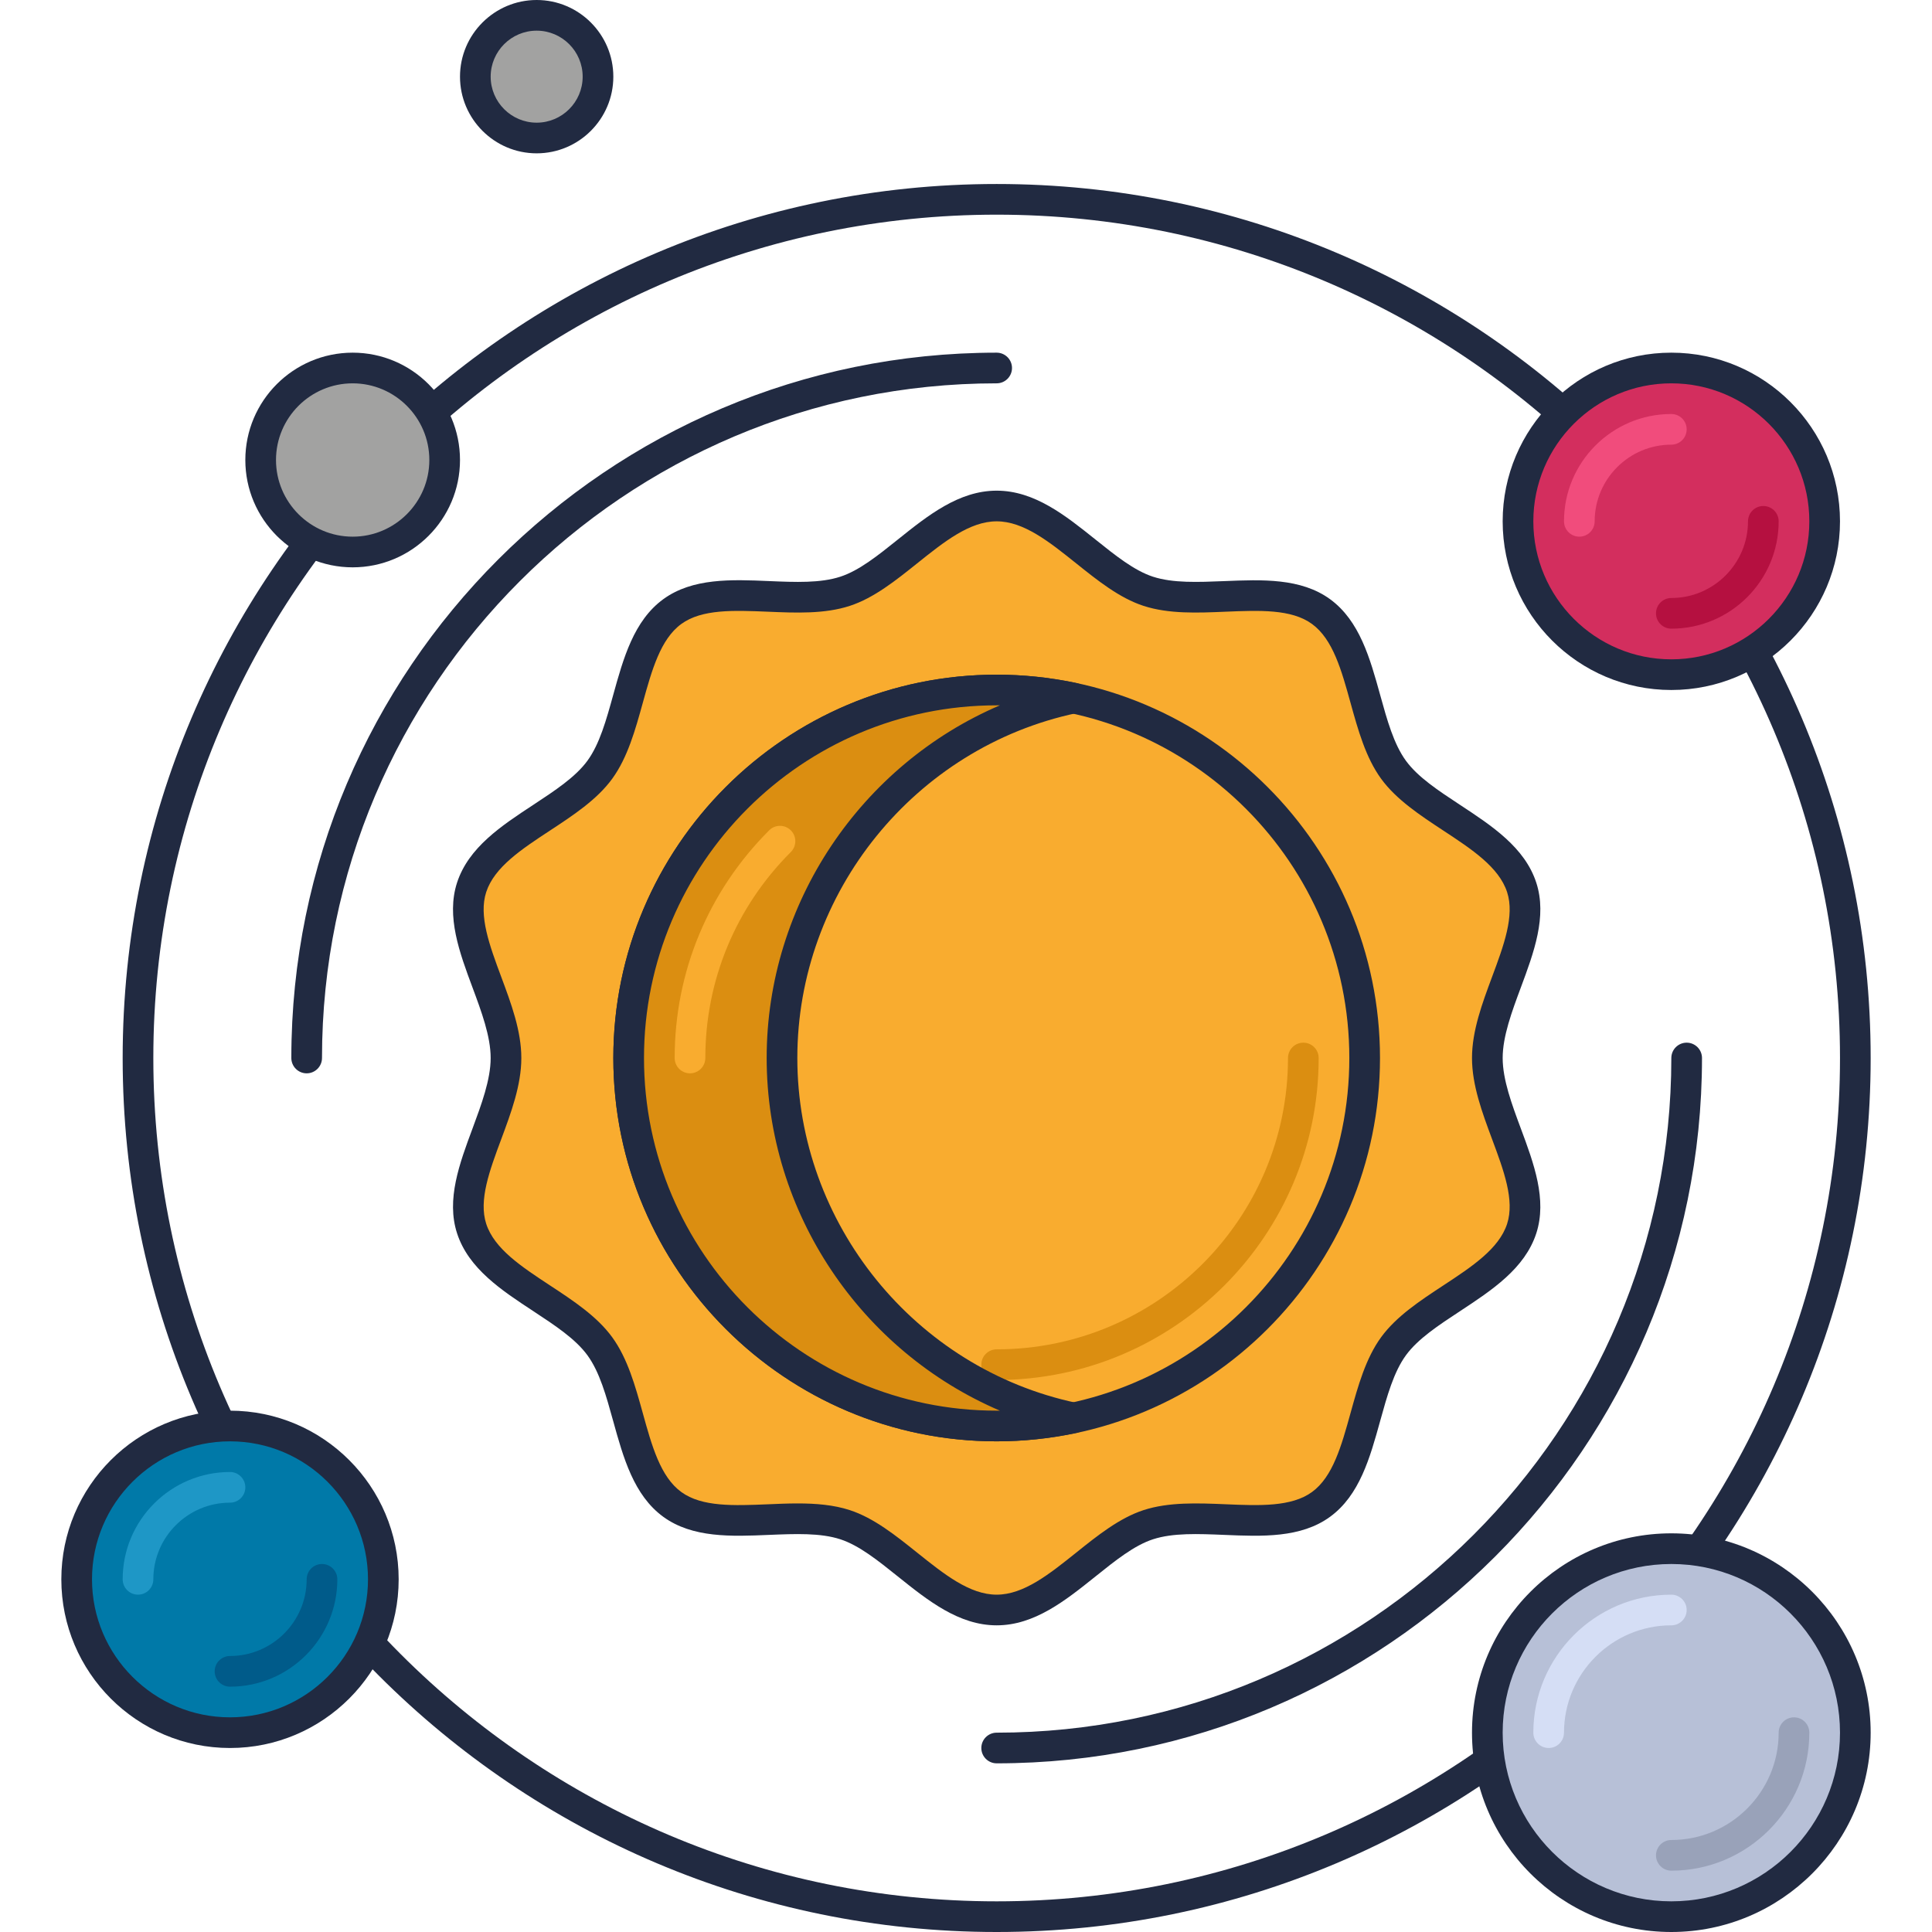 <svg height="504pt" viewBox="-16 0 504 504" width="504pt" xmlns="http://www.w3.org/2000/svg"><g fill="#212a41"><path d="m244 504c-125.719 0-228-102.281-228-228s102.281-228 228-228 228 102.281 228 228-102.281 228-228 228zm0-448c-121.312 0-220 98.688-220 220s98.688 220 220 220 220-98.688 220-220-98.688-220-220-220zm0 0"/><path d="m64 280c-2.207 0-4-1.793-4-4 0-101.457 82.543-184 184-184 2.207 0 4 1.793 4 4s-1.793 4-4 4c-97.047 0-176 78.953-176 176 0 2.207-1.793 4-4 4zm0 0"/><path d="m244 460c-2.207 0-4-1.793-4-4s1.793-4 4-4c97.047 0 176-78.953 176-176 0-2.207 1.793-4 4-4s4 1.793 4 4c0 101.457-82.543 184-184 184zm0 0"/></g><path d="m460 136c0 22.09-17.91 40-40 40s-40-17.91-40-40 17.91-40 40-40 40 17.91 40 40zm0 0" fill="#d32e5e"/><path d="m420 180c-24.266 0-44-19.734-44-44s19.734-44 44-44 44 19.734 44 44-19.734 44-44 44zm0-80c-19.848 0-36 16.152-36 36s16.152 36 36 36 36-16.152 36-36-16.152-36-36-36zm0 0" fill="#212a41"/><path d="m396 140c-2.207 0-4-1.793-4-4 0-15.441 12.559-28 28-28 2.207 0 4 1.793 4 4s-1.793 4-4 4c-11.023 0-20 8.977-20 20 0 2.207-1.793 4-4 4zm0 0" fill="#f14c7c"/><path d="m420 164c-2.207 0-4-1.793-4-4s1.793-4 4-4c11.023 0 20-8.977 20-20 0-2.207 1.793-4 4-4s4 1.793 4 4c0 15.441-12.559 28-28 28zm0 0" fill="#b51040"/><path d="m84 412c0 22.09-17.91 40-40 40s-40-17.91-40-40 17.91-40 40-40 40 17.91 40 40zm0 0" fill="#0079a8"/><path d="m44 456c-24.266 0-44-19.734-44-44s19.734-44 44-44 44 19.734 44 44-19.734 44-44 44zm0-80c-19.848 0-36 16.152-36 36s16.152 36 36 36 36-16.152 36-36-16.152-36-36-36zm0 0" fill="#212a41"/><path d="m20 416c-2.207 0-4-1.793-4-4 0-15.441 12.559-28 28-28 2.207 0 4 1.793 4 4s-1.793 4-4 4c-11.023 0-20 8.977-20 20 0 2.207-1.793 4-4 4zm0 0" fill="#1e97c6"/><path d="m44 440c-2.207 0-4-1.793-4-4s1.793-4 4-4c11.023 0 20-8.977 20-20 0-2.207 1.793-4 4-4s4 1.793 4 4c0 15.441-12.559 28-28 28zm0 0" fill="#005b8a"/><path d="m468 452c0 26.508-21.492 48-48 48s-48-21.492-48-48 21.492-48 48-48 48 21.492 48 48zm0 0" fill="#b7c0d7"/><path d="m420 504c-28.672 0-52-23.328-52-52s23.328-52 52-52 52 23.328 52 52-23.328 52-52 52zm0-96c-24.266 0-44 19.734-44 44s19.734 44 44 44 44-19.734 44-44-19.734-44-44-44zm0 0" fill="#212a41"/><path d="m388 456c-2.207 0-4-1.793-4-4 0-19.848 16.152-36 36-36 2.207 0 4 1.793 4 4s-1.793 4-4 4c-15.441 0-28 12.559-28 28 0 2.207-1.793 4-4 4zm0 0" fill="#d5def5"/><path d="m420 488c-2.207 0-4-1.793-4-4s1.793-4 4-4c15.441 0 28-12.559 28-28 0-2.207 1.793-4 4-4s4 1.793 4 4c0 19.848-16.152 36-36 36zm0 0" fill="#99a2b9"/><path d="m244 132c14.664 0 26.312 17.938 39.551 22.246 13.707 4.465 33.648-3.023 45.074 5.297 11.527 8.402 10.512 29.738 18.902 41.266 8.32 11.414 28.977 16.984 33.441 30.695 4.305 13.23-8.969 29.832-8.969 44.496s13.273 31.266 8.961 44.504c-4.465 13.703-25.121 19.273-33.441 30.695-8.398 11.527-7.383 32.863-18.91 41.266-11.418 8.32-31.363.832-45.066 5.297-13.238 4.301-24.887 22.238-39.543 22.238-14.664 0-26.312-17.938-39.551-22.246-13.707-4.465-33.648 3.023-45.074-5.297-11.527-8.402-10.512-29.738-18.902-41.266-8.32-11.414-28.977-16.984-33.441-30.695-4.305-13.23 8.969-29.84 8.969-44.496 0-14.664-13.273-31.266-8.961-44.504 4.465-13.703 25.121-19.273 33.441-30.695 8.398-11.527 7.383-32.863 18.91-41.266 11.418-8.32 31.363-.832 45.066-5.297 13.238-4.301 24.887-22.238 39.543-22.238" fill="#f9ac2f"/><path d="m244 424c-9.863 0-17.953-6.48-25.77-12.742-5.199-4.168-10.117-8.113-15.016-9.707-5.215-1.695-11.711-1.43-18.598-1.145-9.801.418-19.961.832-27.586-4.719-7.703-5.617-10.43-15.449-13.062-24.961-1.824-6.59-3.543-12.824-6.723-17.176-3.117-4.277-8.461-7.789-14.117-11.512-8.305-5.453-16.898-11.094-19.891-20.297-2.871-8.812.641-18.238 4.035-27.359 2.32-6.262 4.727-12.734 4.727-18.383 0-5.656-2.406-12.129-4.734-18.383-3.395-9.121-6.898-18.547-4.035-27.359 3-9.203 11.586-14.844 19.898-20.305 5.656-3.723 11-7.234 14.117-11.504 3.18-4.359 4.906-10.594 6.73-17.184 2.633-9.504 5.352-19.344 13.062-24.961 7.633-5.551 17.77-5.145 27.594-4.719 6.879.293 13.383.559 18.59-1.145 4.906-1.594 9.816-5.539 15.016-9.707 7.809-6.254 15.898-12.734 25.762-12.734s17.953 6.48 25.77 12.742c5.199 4.168 10.117 8.113 15.016 9.707 5.223 1.695 11.719 1.422 18.598 1.145 9.824-.402 19.969-.832 27.594 4.719 7.703 5.617 10.43 15.457 13.062 24.969 1.824 6.59 3.547 12.816 6.723 17.176 3.117 4.277 8.461 7.789 14.117 11.512 8.305 5.457 16.898 11.102 19.891 20.297 2.871 8.812-.641 18.238-4.035 27.359-2.328 6.254-4.734 12.727-4.734 18.375 0 5.656 2.406 12.121 4.734 18.383 3.395 9.121 6.898 18.547 4.035 27.359-3 9.195-11.586 14.832-19.891 20.297-5.664 3.723-11 7.234-14.117 11.512-3.176 4.359-4.906 10.594-6.73 17.176-2.633 9.512-5.352 19.344-13.062 24.961-7.625 5.559-17.762 5.137-27.586 4.719-6.887-.285-13.383-.551-18.598 1.145-4.906 1.594-9.816 5.539-15.016 9.707-7.816 6.262-15.906 12.742-25.77 12.742zm-51.922-31.801c4.715 0 9.363.359 13.609 1.746 6.289 2.047 12.008 6.641 17.543 11.07 7.059 5.648 13.715 10.984 20.77 10.984s13.711-5.336 20.77-10.984c5.527-4.43 11.254-9.016 17.543-11.07 6.598-2.145 14.137-1.832 21.406-1.531 8.832.379 17.168.715 22.539-3.191 5.453-3.965 7.688-12.055 10.062-20.621 1.938-6.992 3.938-14.227 7.969-19.762 3.977-5.457 10.184-9.535 16.199-13.488 7.48-4.918 14.543-9.559 16.672-16.086 2.008-6.16-.871-13.906-3.922-22.098-2.574-6.922-5.238-14.078-5.238-21.168s2.664-14.246 5.238-21.168c3.051-8.191 5.93-15.938 3.922-22.098-2.129-6.527-9.191-11.168-16.672-16.086-6-3.953-12.215-8.031-16.191-13.488-4.031-5.535-6.031-12.77-7.969-19.754-2.367-8.566-4.609-16.652-10.062-20.629-5.371-3.922-13.715-3.562-22.547-3.203-7.285.312-14.809.625-21.406-1.52-6.289-2.047-12.008-6.641-17.543-11.07-7.059-5.648-13.715-10.984-20.77-10.984s-13.711 5.336-20.77 10.984c-5.527 4.43-11.254 9.016-17.543 11.07-6.582 2.152-14.113 1.832-21.406 1.52-8.824-.359-17.176-.719-22.547 3.203-5.453 3.965-7.688 12.055-10.062 20.621-1.938 6.992-3.938 14.227-7.969 19.762-3.977 5.457-10.184 9.535-16.191 13.48-7.488 4.918-14.551 9.566-16.68 16.094-2 6.16.871 13.898 3.922 22.098 2.582 6.922 5.246 14.078 5.246 21.168s-2.664 14.246-5.238 21.168c-3.051 8.191-5.93 15.938-3.922 22.098 2.129 6.527 9.191 11.168 16.672 16.086 6.008 3.945 12.215 8.023 16.191 13.488 4.031 5.535 6.031 12.77 7.969 19.754 2.367 8.566 4.609 16.664 10.062 20.629 5.371 3.922 13.723 3.562 22.547 3.203 2.582-.113 5.207-.227 7.797-.227zm0 0" fill="#212a41"/><path d="m244 376c-55.145 0-100-44.855-100-100s44.855-100 100-100 100 44.855 100 100-44.855 100-100 100zm0-192c-50.727 0-92 41.273-92 92s41.273 92 92 92 92-41.273 92-92-41.273-92-92-92zm0 0" fill="#212a41"/><path d="m244 360c-2.207 0-4-1.793-4-4s1.793-4 4-4c41.902 0 76-34.098 76-76 0-2.207 1.793-4 4-4s4 1.793 4 4c0 46.32-37.68 84-84 84zm0 0" fill="#db8e11"/><path d="m188 276c0-46.16 32.586-84.68 76-93.879-6.457-1.367-13.137-2.121-20-2.121-53.016 0-96 42.984-96 96s42.984 96 96 96c6.863 0 13.543-.754 20-2.121-43.414-9.207-76-47.727-76-93.879zm0 0" fill="#db8e11"/><path d="m244 376c-55.145 0-100-44.855-100-100s44.855-100 100-100c6.922 0 13.93.742 20.832 2.199 1.84.395 3.168 2.023 3.168 3.922 0 1.895-1.32 3.52-3.168 3.91-42.199 8.953-72.832 46.785-72.832 89.969s30.633 81.016 72.832 89.969c1.84.391 3.168 2.023 3.168 3.91 0 1.891-1.32 3.52-3.168 3.914-6.895 1.465-13.902 2.207-20.832 2.207zm0-192c-50.727 0-92 41.273-92 92s41.273 92 92 92h.848c-36.152-15.465-60.848-51.574-60.848-92s24.688-76.535 60.84-92c-.281 0-.559 0-.84 0zm0 0" fill="#212a41"/><path d="m164 280c-2.207 0-4-1.793-4-4 0-22.414 8.754-43.504 24.648-59.391 1.559-1.562 4.094-1.562 5.656 0 1.559 1.559 1.559 4.094 0 5.656-14.383 14.375-22.305 33.461-22.305 53.734 0 2.207-1.793 4-4 4zm0 0" fill="#f9ac2f"/><path d="m100 120c0 13.254-10.746 24-24 24s-24-10.746-24-24 10.746-24 24-24 24 10.746 24 24zm0 0" fill="#a2a2a1"/><path d="m76 148c-15.441 0-28-12.559-28-28s12.559-28 28-28 28 12.559 28 28-12.559 28-28 28zm0-48c-11.023 0-20 8.977-20 20s8.977 20 20 20 20-8.977 20-20-8.977-20-20-20zm0 0" fill="#212a41"/><path d="m140 20c0 8.836-7.164 16-16 16s-16-7.164-16-16 7.164-16 16-16 16 7.164 16 16zm0 0" fill="#a2a2a1"/><path d="m124 40c-11.023 0-20-8.977-20-20s8.977-20 20-20 20 8.977 20 20-8.977 20-20 20zm0-32c-6.617 0-12 5.383-12 12s5.383 12 12 12 12-5.383 12-12-5.383-12-12-12zm0 0" fill="#212a41"/></svg>